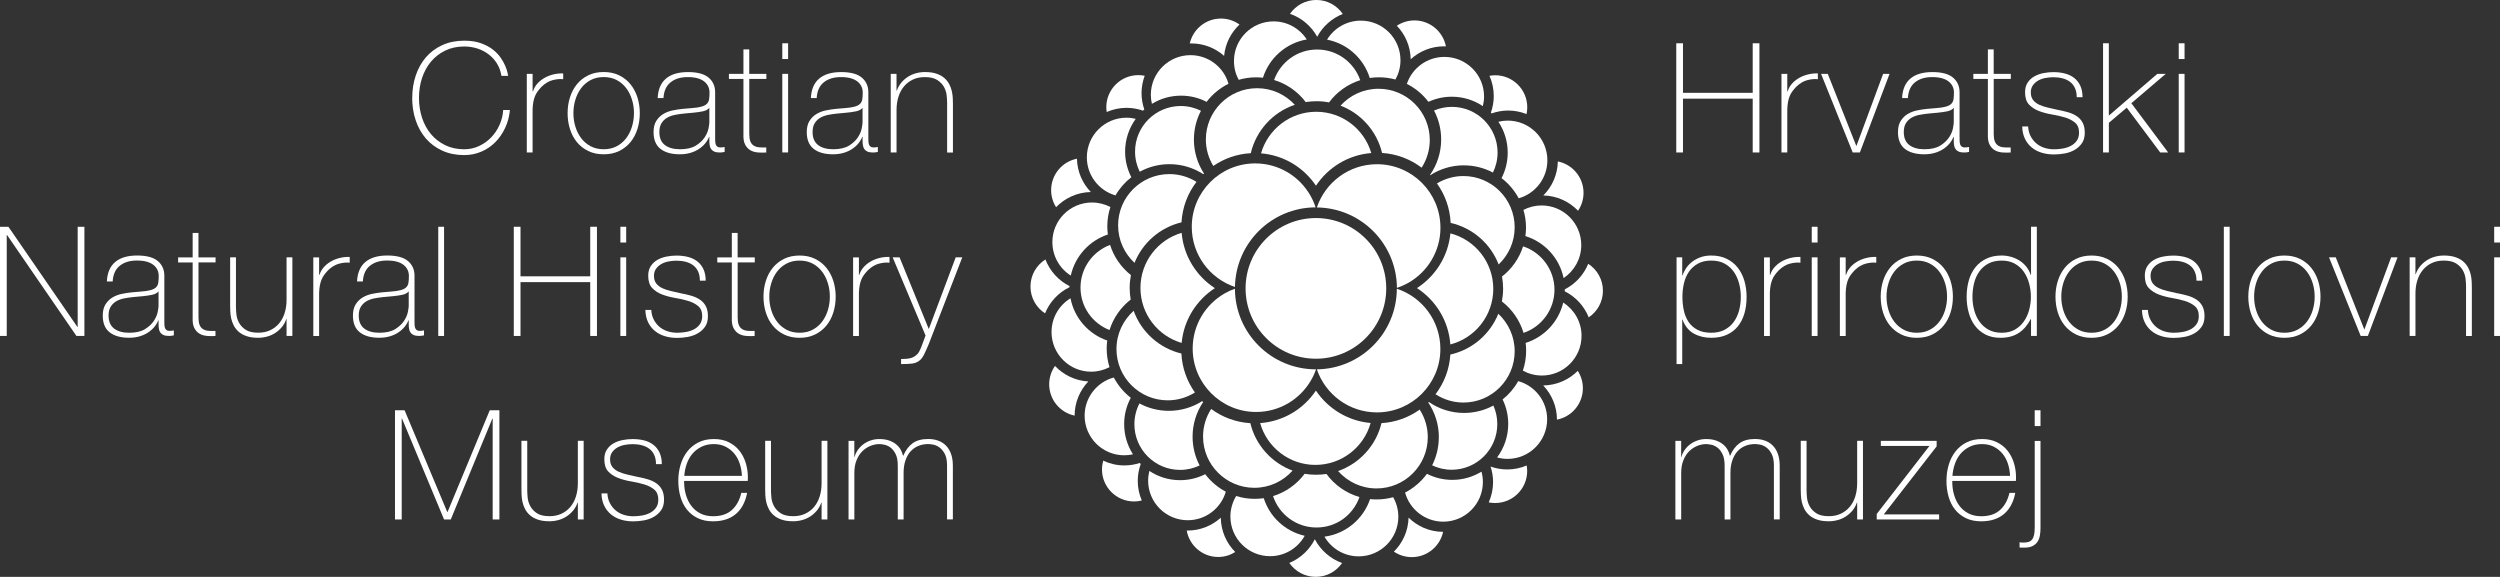 <?xml version="1.0" encoding="UTF-8"?>
<svg id="Layer_1" xmlns="http://www.w3.org/2000/svg" viewBox="0 0 990 228.43">
  <rect x="0" y="0" width="990" height="228.43" fill="#333333" stroke="none"/>
  <defs>
    <style>
      .cls-1 {
        fill: #fff;
      }
    </style>
  </defs>
  <path class="cls-1" d="M590.26,184.75c.64,1.94,1,4,1,6.17,0,2.85-.63,5.57-1.72,8.02.82.16,1.67.25,2.55.25,6.99,0,12.68-5.68,12.68-12.68,0-.75-.07-1.46-.21-2.18-2.36,1.02-4.97,1.57-7.71,1.57-2.33,0-4.54-.42-6.6-1.15"/>
  <path class="cls-1" d="M611.11,152.64c3.36,3.53,5.44,8.28,5.45,13.53,5.84-1.12,10.26-6.26,10.26-12.44,0-2.54-.75-4.88-2.02-6.87-3.53,3.53-8.35,5.71-13.7,5.78"/>
  <path class="cls-1" d="M634.76,115.14c0-4.48-2.32-8.41-5.83-10.67-1.78,4.39-5.09,7.98-9.28,10.11v.06c0,.24-.01.48-.01.72,4.3,2.15,7.69,5.81,9.49,10.31,3.39-2.27,5.63-6.14,5.63-10.53"/>
  <path class="cls-1" d="M611.15,77.4c5.41.12,10.28,2.42,13.76,6.05,1.37-2.02,2.17-4.45,2.17-7.08,0-6.15-4.38-11.28-10.17-12.44-.12,5.26-2.28,10.01-5.75,13.47"/>
  <path class="cls-1" d="M590.39,44.63c.1.09.19.19.3.28,2.05-.72,4.24-1.14,6.54-1.14,2.57,0,5.03.51,7.27,1.4.19-.87.3-1.76.3-2.67,0-7.01-5.68-12.7-12.7-12.7-.78,0-1.54.09-2.27.22,1.09,2.45,1.7,5.15,1.7,8.01,0,2.32-.42,4.53-1.15,6.59"/>
  <path class="cls-1" d="M571.85,18.34c.24,0,.49.03.73.04-1.12-5.86-6.27-10.29-12.46-10.29-2.57,0-4.97.78-6.98,2.11,3.33,3.45,5.39,8.11,5.5,13.25,3.5-3.17,8.11-5.11,13.2-5.11"/>
  <path class="cls-1" d="M521.6,14.56c2.2-4.09,5.79-7.32,10.14-9.04-2.29-3.33-6.11-5.53-10.46-5.53s-8.14,2.17-10.44,5.48c4.62,1.61,8.44,4.87,10.76,9.08"/>
  <path class="cls-1" d="M484.74,22.12c.48-4.88,2.73-9.23,6.11-12.41-2.08-1.48-4.6-2.36-7.35-2.36-6.04,0-11.08,4.23-12.35,9.87.19,0,.39-.03.58-.03,5,0,9.54,1.87,13.01,4.93"/>
  <path class="cls-1" d="M452.63,43.81c.16-.16.34-.31.52-.46-.7-2.03-1.1-4.2-1.1-6.45,0-2.43.46-4.75,1.25-6.9-.81-.16-1.66-.25-2.52-.25-7.01,0-12.68,5.69-12.68,12.68,0,.66.06,1.3.15,1.93,2.42-1.06,5.09-1.66,7.89-1.66,2.29,0,4.47.42,6.5,1.12"/>
  <path class="cls-1" d="M431.97,76.04c-3.32-3.44-5.38-8.07-5.5-13.19-5.83,1.15-10.22,6.29-10.22,12.44,0,2.49.72,4.79,1.96,6.75,3.5-3.61,8.35-5.89,13.76-6"/>
  <path class="cls-1" d="M423.52,113.73c0-.15,0-.3.01-.43-4.36-2.2-7.78-5.96-9.54-10.56-3.56,2.26-5.92,6.21-5.92,10.72s2.3,8.36,5.77,10.64c1.82-4.54,5.3-8.25,9.68-10.37"/>
  <path class="cls-1" d="M417.78,144.91c-1.45,2.06-2.3,4.57-2.3,7.27,0,6.11,4.32,11.2,10.07,12.41,0-5.26,2.08-10.01,5.42-13.53-5.2-.3-9.84-2.6-13.19-6.15"/>
  <path class="cls-1" d="M451.73,183.74c-.13-.13-.27-.27-.39-.4-1.93.63-3.97.97-6.11.97-2.99,0-5.81-.69-8.35-1.88-.31,1.11-.49,2.27-.49,3.47,0,7.01,5.69,12.68,12.68,12.68,1.06,0,2.09-.13,3.08-.39-1.03-2.39-1.6-5-1.6-7.77,0-2.35.43-4.59,1.18-6.68"/>
  <path class="cls-1" d="M470.25,210.1c-.1,0-.21-.01-.31-.01,1.05,5.95,6.23,10.47,12.47,10.47,2.48,0,4.79-.73,6.74-1.96-3.48-3.5-5.63-8.29-5.72-13.58-3.5,3.15-8.11,5.08-13.17,5.08"/>
  <path class="cls-1" d="M520.67,213.54c-2.12,4.21-5.71,7.57-10.1,9.38,2.29,3.33,6.11,5.51,10.47,5.51s8.14-2.17,10.43-5.47c-4.68-1.69-8.53-5.08-10.8-9.43"/>
  <path class="cls-1" d="M551.98,218.45c2.03,1.37,4.47,2.17,7.09,2.17,6.09,0,11.17-4.29,12.4-10.01-5.32-.01-10.14-2.15-13.67-5.62-.15,5.26-2.34,10.01-5.82,13.46"/>
  <path class="cls-1" d="M445.16,167.99c0-3.79.96-7.36,2.63-10.47-2.78-2.17-5.08-4.9-6.72-8.04-6.66,1.82-11.56,7.89-11.56,15.13,0,8.66,7.02,15.68,15.7,15.68,1.18,0,2.33-.13,3.45-.39-2.21-3.44-3.49-7.53-3.49-11.92"/>
  <path class="cls-1" d="M438.47,134.85c-7.41-2.54-13.04-8.9-14.55-16.74-4.51,2.76-7.51,7.71-7.51,13.38,0,8.66,7.02,15.7,15.68,15.7,2.63,0,5.09-.66,7.27-1.79-.72-2.32-1.11-4.78-1.11-7.33,0-1.09.07-2.15.21-3.21"/>
  <path class="cls-1" d="M438.71,92.87c-.13-1.06-.22-2.14-.22-3.24,0-2.67.43-5.23,1.22-7.65-2.18-1.14-4.66-1.79-7.29-1.79-8.66,0-15.68,7.02-15.68,15.68,0,5.59,2.91,10.49,7.29,13.26,1.69-7.66,7.33-13.83,14.68-16.27"/>
  <path class="cls-1" d="M448.01,70.18c-1.57-3.05-2.47-6.48-2.47-10.14,0-4.85,1.57-9.34,4.21-12.98-1.18-.28-2.39-.45-3.66-.45-8.66,0-15.7,7.02-15.7,15.7,0,7.15,4.79,13.19,11.35,15.07,1.6-2.79,3.73-5.23,6.26-7.2"/>
  <path class="cls-1" d="M467.7,37.88c3.64,0,7.08.88,10.11,2.45,2.3-3,5.27-5.47,8.68-7.17-1.88-6.54-7.92-11.32-15.06-11.32-8.68,0-15.7,7.02-15.7,15.7,0,1.22.15,2.43.43,3.58,3.36-2.06,7.3-3.24,11.53-3.24"/>
  <path class="cls-1" d="M497.41,30.62c.91,0,1.82.06,2.72.15,2.47-7.81,9.14-13.74,17.36-15.15-2.79-4.3-7.63-7.15-13.14-7.15-8.68,0-15.7,7.02-15.7,15.7,0,2.69.67,5.23,1.87,7.44,2.2-.64,4.51-.99,6.9-.99"/>
  <path class="cls-1" d="M542.43,30.88c1.19-.18,2.4-.27,3.64-.27,2.26,0,4.45.31,6.53.88,1.25-2.26,1.99-4.85,1.99-7.62,0-8.68-7.02-15.7-15.7-15.7-5.68,0-10.63,3.02-13.38,7.53,8.04,1.55,14.53,7.47,16.92,15.18"/>
  <path class="cls-1" d="M565.66,40.32c2.81-1.28,5.93-2.02,9.23-2.02,4.56,0,8.8,1.37,12.31,3.73.31-1.22.49-2.49.49-3.81,0-8.68-7.04-15.68-15.7-15.68-6.92,0-12.79,4.47-14.88,10.68,3.36,1.69,6.29,4.12,8.54,7.1"/>
  <path class="cls-1" d="M597.05,60.46c0,3.63-.88,7.07-2.44,10.08,2.81,2.14,5.12,4.87,6.8,7.99,6.56-1.88,11.35-7.9,11.35-15.07,0-8.66-7.03-15.7-15.7-15.7-1.28,0-2.51.16-3.7.46,2.33,3.51,3.69,7.71,3.69,12.23"/>
  <path class="cls-1" d="M604.06,93.49c7.62,2.36,13.49,8.72,15.13,16.63,4.21-2.82,6.99-7.62,6.99-13.06,0-8.66-7.02-15.7-15.7-15.7-2.6,0-5.03.64-7.2,1.76.66,2.21,1.02,4.56,1.02,6.98,0,1.15-.09,2.29-.24,3.39"/>
  <path class="cls-1" d="M604.16,135.79c.13,1.02.19,2.05.19,3.09,0,2.76-.45,5.42-1.3,7.9,2.24,1.22,4.81,1.93,7.54,1.93,8.66,0,15.7-7.04,15.7-15.7,0-5.56-2.9-10.41-7.25-13.2-1.81,7.59-7.51,13.67-14.89,15.98"/>
  <path class="cls-1" d="M595.03,158.18c1.43,2.93,2.23,6.21,2.23,9.69,0,4.97-1.64,9.57-4.42,13.28,1.33.36,2.7.57,4.15.57,8.66,0,15.68-7.04,15.68-15.7,0-7.2-4.84-13.25-11.46-15.1-1.57,2.81-3.67,5.27-6.18,7.26"/>
  <path class="cls-1" d="M575.11,190.03c-3.61,0-7.02-.87-10.04-2.4-2.26,3.09-5.23,5.65-8.66,7.42,1.84,6.65,7.9,11.53,15.13,11.53,8.66,0,15.68-7.02,15.68-15.7,0-1.42-.19-2.79-.55-4.11-3.36,2.06-7.32,3.26-11.56,3.26"/>
  <path class="cls-1" d="M500.45,197.29c-1.17.16-2.36.25-3.57.25-2.57,0-5.03-.39-7.36-1.12-1.43,2.38-2.28,5.15-2.28,8.13,0,8.68,7.04,15.7,15.71,15.7,5.9,0,11.04-3.26,13.71-8.08-7.68-1.73-13.85-7.45-16.21-14.88"/>
  <path class="cls-1" d="M542.55,197.64c-2.66,7.87-9.6,13.76-18.06,14.88,2.72,4.66,7.75,7.8,13.55,7.8,8.66,0,15.7-7.02,15.7-15.68,0-2.82-.75-5.45-2.05-7.74-2.09.57-4.27.88-6.54.88-.88,0-1.75-.04-2.6-.13"/>
  <path class="cls-1" d="M477.25,187.79c-2.99,1.51-6.36,2.36-9.93,2.36-4.5,0-8.68-1.34-12.17-3.66-.31,1.24-.49,2.51-.49,3.82,0,8.68,7.02,15.7,15.7,15.7,7.14,0,13.16-4.78,15.06-11.29-3.2-1.7-5.97-4.06-8.16-6.93"/>
  <path class="cls-1" d="M594.8,109.52c.28,1.55.43,3.15.43,4.79,0,1.73-.17,3.44-.48,5.06,4.03,3.12,7.08,7.45,8.57,12.46,7.12-2.43,12.25-9.16,12.25-17.1s-5.21-14.8-12.43-17.18c-1.52,4.79-4.48,8.95-8.35,11.96"/>
  <path class="cls-1" d="M579.68,65.48c4.17,0,8.08,1.03,11.52,2.85,1.17-2.39,1.84-5.06,1.84-7.92,0-9.98-8.1-18.09-18.1-18.09-2.51,0-4.9.52-7.06,1.45,1.79,3.42,2.82,7.3,2.82,11.44,0,5.24-1.64,10.1-4.44,14.1l.09.09c3.84-2.48,8.42-3.93,13.34-3.93"/>
  <path class="cls-1" d="M526.3,40.55c3.06-4.11,7.36-7.23,12.35-8.8-2.46-7.07-9.16-12.14-17.07-12.14s-14.55,5.05-17.04,12.07c5.05,1.52,9.41,4.63,12.52,8.74,1.39-.22,2.81-.34,4.24-.34,1.72,0,3.39.16,5,.48"/>
  <path class="cls-1" d="M472.79,55.24c0-4.11,1.02-7.98,2.79-11.38-2.42-1.19-5.12-1.88-8.01-1.88-9.99,0-18.09,8.1-18.09,18.07,0,2.85.67,5.56,1.85,7.95,3.5-1.9,7.51-2.99,11.77-2.99,4.94,0,9.54,1.46,13.4,3.96.09-.09.19-.18.28-.27-2.52-3.87-4-8.48-4-13.46"/>
  <path class="cls-1" d="M447.84,108.93c-3.84-3.03-6.75-7.18-8.25-11.95-6.83,2.57-11.71,9.16-11.71,16.89s4.77,14.19,11.49,16.83c1.51-4.84,4.48-9.02,8.38-12.07-.25-1.49-.4-3.05-.4-4.62,0-1.75.18-3.45.49-5.09"/>
  <path class="cls-1" d="M476.06,158.85c-3.81,2.42-8.34,3.84-13.19,3.84-4.21,0-8.19-1.06-11.65-2.93-1.27,2.46-2,5.26-2,8.23,0,9.99,8.1,18.09,18.09,18.09,2.78,0,5.39-.64,7.74-1.76-1.78-3.41-2.79-7.27-2.79-11.38,0-5.08,1.54-9.8,4.18-13.71-.13-.12-.25-.25-.37-.37"/>
  <path class="cls-1" d="M516.63,187.63c-3.09,4.14-7.44,7.27-12.5,8.83,2.39,7.21,9.17,12.43,17.18,12.43s14.56-5.03,17.04-12.07c-5.32-1.52-9.89-4.78-13.07-9.13-1.36.21-2.76.31-4.18.31-1.52,0-3.02-.13-4.47-.37"/>
  <path class="cls-1" d="M569.77,173.16c0,4-.96,7.77-2.64,11.11,2.33,1.11,4.94,1.75,7.71,1.75,9.99,0,18.09-8.11,18.09-18.09,0-2.61-.55-5.09-1.55-7.33-3.47,1.87-7.42,2.93-11.62,2.93-5.18,0-9.99-1.61-13.95-4.35-.07.07-.15.15-.22.22,2.64,3.93,4.2,8.66,4.2,13.76"/>
  <path class="cls-1" d="M467.83,140c-8.78-2.11-15.88-8.53-18.9-16.92-4.17,3.72-6.81,9.13-6.81,15.15,0,11.2,9.1,20.3,20.3,20.3,3.96,0,7.65-1.15,10.77-3.11-3.12-4.39-5.08-9.68-5.36-15.42"/>
  <path class="cls-1" d="M495.13,167.57c-5.78-.34-11.11-2.37-15.51-5.62-2.02,3.15-3.21,6.89-3.21,10.92,0,11.2,9.1,20.3,20.32,20.3,6.02,0,11.41-2.64,15.13-6.81-8.29-3.05-14.64-10.1-16.73-18.79"/>
  <path class="cls-1" d="M547.07,167.56c-2.14,8.86-8.68,16-17.19,18.97,3.72,4.21,9.16,6.89,15.22,6.89,11.22,0,20.3-9.1,20.3-20.3,0-4.03-1.18-7.77-3.2-10.92-4.32,3.09-9.5,5.03-15.13,5.36"/>
  <path class="cls-1" d="M574.34,140.39c-.37,5.9-2.5,11.31-5.87,15.73,3.18,2.06,6.96,3.29,11.04,3.29,11.22,0,20.3-9.1,20.3-20.33,0-5.86-2.51-11.13-6.48-14.83-3.24,8.08-10.32,14.22-18.99,16.15"/>
  <path class="cls-1" d="M574.46,88.27c8.74,1.99,15.83,8.25,19,16.46,3.9-3.7,6.35-8.92,6.35-14.71,0-11.22-9.1-20.31-20.31-20.31-3.82,0-7.41,1.09-10.46,2.93,3.18,4.45,5.15,9.81,5.42,15.64"/>
  <path class="cls-1" d="M547.29,60.57c5.87.37,11.26,2.49,15.67,5.83,2.03-3.15,3.23-6.92,3.23-10.95,0-11.22-9.1-20.3-20.3-20.3-5.97,0-11.32,2.58-15.04,6.69,8.16,3.11,14.38,10.11,16.45,18.73"/>
  <path class="cls-1" d="M495.31,60.65c2.12-8.99,8.77-16.24,17.43-19.16-3.72-4.02-9.01-6.56-14.92-6.56-11.2,0-20.3,9.08-20.3,20.3,0,3.84,1.09,7.42,2.94,10.49,4.27-2.94,9.35-4.76,14.85-5.06"/>
  <path class="cls-1" d="M467.87,88.05c.34-6,2.49-11.53,5.94-16.03-3.12-1.94-6.78-3.08-10.72-3.08-11.22,0-20.32,9.08-20.32,20.3,0,5.87,2.51,11.14,6.5,14.85,3.2-7.96,10.11-14.03,18.6-16.04"/>
  <path class="cls-1" d="M499.02,167.55c2.69,9.54,11.46,16.55,21.87,16.55s19.21-7.02,21.88-16.6c-9.04-.78-16.89-5.69-21.67-12.83-4.84,7.26-12.86,12.2-22.08,12.88"/>
  <path class="cls-1" d="M467.93,92.2c-9.43,2.76-16.31,11.47-16.31,21.81s6.89,19.03,16.31,21.79c.85-9.1,5.88-16.97,13.16-21.69-7.33-4.76-12.38-12.73-13.16-21.91"/>
  <path class="cls-1" d="M543.02,60.6c-2.76-9.44-11.47-16.34-21.81-16.34s-19.12,6.96-21.84,16.46c9.07.75,16.95,5.66,21.75,12.82,4.79-7.24,12.74-12.2,21.9-12.94"/>
  <path class="cls-1" d="M561.11,114.08c7.44,4.82,12.55,12.95,13.22,22.32,9.78-2.52,17.01-11.43,17.01-22s-7.22-19.45-16.98-21.99c-.88,9.1-5.95,16.97-13.25,21.67"/>
  <path class="cls-1" d="M489.04,114.32c-1.43.51-2.81,1.15-4.12,1.9-7.54,4.33-12.62,12.46-12.62,21.78,0,13.89,11.26,25.14,25.12,25.14,9.16,0,17.16-4.9,21.55-12.22.88-1.46,1.61-3.02,2.18-4.66h-.06c-17.66,0-32-14.28-32.06-31.94"/>
  <path class="cls-1" d="M520.98,82.13c-.52-1.63-1.21-3.2-2.05-4.66-4.32-7.62-12.49-12.76-21.87-12.76-13.88,0-25.12,11.26-25.12,25.12,0,11.07,7.17,20.46,17.1,23.81.3-17.42,14.47-31.46,31.94-31.52"/>
  <path class="cls-1" d="M570.41,90.15c0-13.88-11.25-25.12-25.12-25.12-11.07,0-20.46,7.17-23.81,17.12,17.48.19,31.59,14.37,31.7,31.86,1.51-.51,2.97-1.14,4.35-1.91,7.69-4.29,12.89-12.5,12.89-21.94"/>
  <path class="cls-1" d="M521.48,146.25c3.36,9.92,12.74,17.06,23.79,17.06,13.88,0,25.12-11.25,25.12-25.12,0-11.13-7.21-20.54-17.24-23.85-.07,17.52-14.19,31.71-31.68,31.92"/>
  <path class="cls-1" d="M548.95,114.19c0-15.39-12.47-27.84-27.84-27.84s-27.86,12.46-27.86,27.84,12.47,27.86,27.86,27.86,27.84-12.47,27.84-27.86"/>
  <g>
    <path class="cls-1" d="M663.8,17.14h2.66v19.62h27.61v-19.62h2.66v43.24h-2.66v-21.31h-27.61v21.31h-2.66V17.14Z"/>
    <path class="cls-1" d="M707.76,36.15h.18c.28-1.01.8-1.96,1.54-2.85.75-.89,1.65-1.65,2.73-2.3,1.07-.65,2.26-1.14,3.57-1.48,1.31-.34,2.67-.49,4.09-.45v2.3c-1.21-.16-2.59-.04-4.15.36-1.55.4-3.04,1.29-4.45,2.66-.57.61-1.06,1.19-1.48,1.76-.42.57-.78,1.19-1.06,1.88-.28.69-.51,1.45-.67,2.3s-.26,1.86-.3,3.03v17.02h-2.3v-31.12h2.3v6.9Z"/>
    <path class="cls-1" d="M736.52,60.37h-2.85l-12.53-31.12h2.66l11.26,28.46h.12l10.54-28.46h2.54l-11.75,31.12Z"/>
    <path class="cls-1" d="M773.7,54.2h-.12c-.36.93-.89,1.81-1.57,2.63-.69.83-1.52,1.56-2.51,2.21-.99.65-2.11,1.15-3.36,1.51-1.25.36-2.62.55-4.12.55-3.31,0-5.87-.72-7.69-2.15s-2.73-3.64-2.73-6.63c0-1.82.36-3.3,1.09-4.45.73-1.15,1.64-2.06,2.75-2.72,1.11-.67,2.34-1.14,3.69-1.42,1.35-.28,2.65-.48,3.91-.61l3.57-.3c1.65-.12,2.96-.31,3.91-.58.95-.26,1.67-.63,2.15-1.09.48-.46.79-1.06.91-1.79s.18-1.64.18-2.72c0-.85-.16-1.64-.49-2.36s-.83-1.37-1.51-1.94c-.69-.56-1.57-1.01-2.66-1.33-1.09-.32-2.42-.48-4-.48-2.79,0-5.04.69-6.75,2.06-1.72,1.37-2.66,3.45-2.82,6.24h-2.3c.16-3.43,1.26-6,3.3-7.72,2.04-1.72,4.94-2.57,8.69-2.57s6.49.74,8.2,2.21c1.72,1.47,2.57,3.4,2.57,5.78v18.11c0,.45,0,.89.03,1.33.02.44.09.85.21,1.21.12.36.32.66.61.88.28.22.69.33,1.21.33.4,0,.97-.06,1.7-.18v1.94c-.61.16-1.23.24-1.88.24-.93,0-1.67-.12-2.21-.36-.55-.24-.96-.57-1.24-.97-.28-.4-.48-.88-.57-1.42-.1-.55-.15-1.14-.15-1.79v-1.64ZM773.7,42.69c-.57.69-1.42,1.15-2.57,1.39-1.15.24-2.43.42-3.84.55l-3.88.36c-1.13.12-2.26.29-3.39.51-1.13.22-2.15.6-3.06,1.12-.91.53-1.64,1.24-2.21,2.15-.57.91-.85,2.09-.85,3.54,0,2.3.73,4.01,2.18,5.12,1.45,1.11,3.45,1.67,5.99,1.67s4.7-.47,6.24-1.42c1.53-.95,2.7-2.04,3.51-3.27.81-1.23,1.32-2.42,1.54-3.57.22-1.15.33-1.93.33-2.33v-5.81Z"/>
    <path class="cls-1" d="M796.29,31.25h-6.78v21.74c0,1.25.14,2.24.42,2.97.28.73.72,1.28,1.3,1.67.58.38,1.29.62,2.12.7.83.08,1.79.1,2.88.06v2c-1.17.08-2.31.07-3.42-.03s-2.09-.4-2.94-.91c-.85-.5-1.52-1.26-2.03-2.27-.51-1.01-.72-2.4-.64-4.18v-21.74h-5.75v-2h5.75v-9.69h2.3v9.69h6.78v2Z"/>
    <path class="cls-1" d="M803.13,50.02c.08,1.45.4,2.74.97,3.85.57,1.11,1.3,2.06,2.21,2.85.91.79,1.97,1.38,3.18,1.79,1.21.4,2.52.61,3.94.61,1.01,0,2.09-.09,3.24-.27,1.15-.18,2.22-.51,3.21-1,.99-.48,1.81-1.16,2.45-2.03.65-.87.97-1.97.97-3.3,0-1.74-.53-3.05-1.57-3.94-1.05-.89-2.37-1.57-3.97-2.06-1.6-.48-3.31-.88-5.15-1.18-1.84-.3-3.55-.76-5.15-1.36-1.6-.61-2.92-1.46-3.97-2.57-1.05-1.11-1.57-2.73-1.57-4.87,0-1.53.34-2.82,1.03-3.84.69-1.03,1.56-1.85,2.63-2.45,1.07-.61,2.27-1.04,3.6-1.3,1.33-.26,2.66-.39,4-.39,1.61,0,3.13.18,4.54.55,1.41.36,2.63.95,3.66,1.76,1.03.81,1.84,1.84,2.42,3.09.58,1.25.88,2.77.88,4.54h-2.3c0-1.41-.23-2.62-.7-3.63-.46-1.01-1.11-1.83-1.94-2.45-.83-.63-1.81-1.09-2.94-1.39-1.13-.3-2.34-.45-3.63-.45-1.05,0-2.11.1-3.18.3s-2.03.54-2.88,1.03c-.85.48-1.54,1.11-2.09,1.88-.55.77-.82,1.7-.82,2.79,0,1.25.3,2.26.91,3.03.61.77,1.4,1.38,2.39,1.85.99.46,2.1.84,3.33,1.12,1.23.28,2.47.57,3.72.85,1.53.28,2.98.62,4.33,1,1.35.38,2.52.91,3.51,1.57.99.67,1.77,1.52,2.33,2.57.56,1.05.85,2.38.85,4,0,1.7-.38,3.09-1.15,4.18-.77,1.09-1.74,1.97-2.91,2.63-1.17.67-2.47,1.13-3.91,1.39-1.43.26-2.84.39-4.21.39-1.78,0-3.42-.23-4.93-.7-1.51-.46-2.84-1.17-3.97-2.12-1.13-.95-2.02-2.11-2.66-3.48-.65-1.37-.99-2.97-1.03-4.78h2.3Z"/>
    <path class="cls-1" d="M832.8,17.14h2.3v28.64l19.2-16.53h3.33l-13.62,11.63,14.59,19.5h-3.15l-13.26-17.74-7.08,5.99v11.75h-2.3V17.14Z"/>
    <path class="cls-1" d="M862.78,23.38v-6.24h2.3v6.24h-2.3ZM862.78,60.37v-31.12h2.3v31.12h-2.3Z"/>
    <path class="cls-1" d="M666.16,109.06h.12c.24-.77.65-1.61,1.21-2.54.57-.93,1.31-1.79,2.25-2.57.93-.79,2.05-1.44,3.37-1.97,1.31-.52,2.82-.79,4.52-.79,2.39,0,4.46.44,6.22,1.33,1.76.89,3.22,2.08,4.37,3.57,1.15,1.49,2.01,3.23,2.58,5.21.57,1.98.85,4.06.85,6.24,0,2.38-.28,4.56-.85,6.54-.57,1.98-1.43,3.68-2.58,5.12-1.15,1.43-2.61,2.55-4.37,3.36-1.76.81-3.83,1.21-6.22,1.21-2.59,0-4.9-.57-6.92-1.7-2.02-1.13-3.5-2.97-4.43-5.51h-.12v17.62h-2.24v-42.27h2.24v7.15ZM677.64,131.77c2.02,0,3.77-.38,5.25-1.15,1.48-.77,2.69-1.8,3.64-3.09.95-1.29,1.66-2.79,2.13-4.51.47-1.72.7-3.54.7-5.48,0-1.78-.22-3.52-.67-5.24-.45-1.72-1.13-3.25-2.06-4.6-.93-1.35-2.13-2.44-3.61-3.27-1.48-.83-3.27-1.24-5.37-1.24s-3.83.4-5.28,1.21c-1.46.81-2.64,1.88-3.55,3.21-.91,1.33-1.57,2.86-1.97,4.57-.41,1.72-.61,3.5-.61,5.36s.18,3.64.55,5.36c.36,1.72.98,3.23,1.85,4.54.87,1.31,2.04,2.36,3.52,3.15s3.31,1.18,5.5,1.18Z"/>
    <path class="cls-1" d="M700.86,108.82h.18c.28-1.01.8-1.96,1.54-2.85.75-.89,1.65-1.66,2.73-2.3,1.07-.65,2.26-1.14,3.57-1.48,1.31-.34,2.67-.49,4.09-.45v2.3c-1.21-.16-2.59-.04-4.15.36-1.55.4-3.04,1.29-4.45,2.66-.57.61-1.06,1.19-1.48,1.76-.42.57-.78,1.19-1.06,1.88-.28.69-.51,1.45-.67,2.3s-.26,1.86-.3,3.03v17.02h-2.3v-31.13h2.3v6.9Z"/>
    <path class="cls-1" d="M717.45,96.04v-6.24h2.3v6.24h-2.3ZM717.45,133.04v-31.13h2.3v31.13h-2.3Z"/>
    <path class="cls-1" d="M730.89,108.82h.18c.28-1.01.8-1.96,1.54-2.85.75-.89,1.65-1.66,2.73-2.3,1.07-.65,2.26-1.14,3.57-1.48,1.31-.34,2.67-.49,4.09-.45v2.3c-1.21-.16-2.59-.04-4.15.36-1.55.4-3.04,1.29-4.45,2.66-.57.61-1.06,1.19-1.48,1.76-.42.57-.78,1.19-1.06,1.88-.28.69-.51,1.45-.67,2.3s-.26,1.86-.3,3.03v17.02h-2.3v-31.13h2.3v6.9Z"/>
    <path class="cls-1" d="M744.76,117.48c0-2.22.31-4.31.94-6.27.62-1.96,1.54-3.68,2.75-5.18,1.21-1.49,2.7-2.67,4.48-3.54,1.78-.87,3.81-1.3,6.12-1.3s4.34.43,6.12,1.3c1.78.87,3.27,2.05,4.48,3.54,1.21,1.49,2.13,3.22,2.76,5.18.62,1.96.94,4.05.94,6.27s-.31,4.32-.94,6.3c-.63,1.98-1.54,3.7-2.76,5.18-1.21,1.47-2.7,2.64-4.48,3.51-1.78.87-3.81,1.3-6.12,1.3s-4.34-.43-6.12-1.3c-1.78-.87-3.27-2.04-4.48-3.51-1.21-1.47-2.13-3.2-2.75-5.18-.63-1.98-.94-4.08-.94-6.3ZM747.06,117.48c0,1.86.26,3.64.79,5.36.52,1.72,1.29,3.24,2.3,4.57,1.01,1.33,2.26,2.39,3.75,3.18s3.21,1.18,5.15,1.18,3.65-.39,5.15-1.18,2.74-1.85,3.75-3.18,1.78-2.86,2.3-4.57c.52-1.72.79-3.5.79-5.36s-.26-3.64-.79-5.36c-.53-1.72-1.29-3.24-2.3-4.57-1.01-1.33-2.26-2.39-3.75-3.18s-3.21-1.18-5.15-1.18-3.65.39-5.15,1.18-2.75,1.85-3.75,3.18c-1.01,1.33-1.78,2.86-2.3,4.57-.53,1.72-.79,3.5-.79,5.36Z"/>
    <path class="cls-1" d="M804.28,126.38h-.12c-1.29,2.46-2.91,4.31-4.84,5.54s-4.3,1.85-7.08,1.85c-2.34,0-4.36-.44-6.06-1.33-1.7-.89-3.09-2.08-4.18-3.57-1.09-1.49-1.9-3.22-2.42-5.18-.53-1.96-.79-4.01-.79-6.15,0-2.3.28-4.45.85-6.45.56-2,1.42-3.72,2.57-5.18,1.15-1.45,2.59-2.6,4.33-3.45,1.73-.85,3.77-1.27,6.12-1.27,1.25,0,2.48.17,3.69.51,1.21.34,2.33.84,3.36,1.48,1.03.65,1.93,1.45,2.7,2.42.77.97,1.35,2.06,1.76,3.27h.12v-19.07h2.3v43.24h-2.3v-6.66ZM792.72,131.77c1.98,0,3.68-.4,5.12-1.21,1.43-.81,2.62-1.88,3.57-3.21.95-1.33,1.65-2.86,2.12-4.57.46-1.72.7-3.46.7-5.24s-.23-3.58-.7-5.3c-.46-1.72-1.16-3.25-2.09-4.6-.93-1.35-2.13-2.43-3.6-3.24-1.47-.81-3.2-1.21-5.18-1.21s-3.81.39-5.27,1.18-2.66,1.85-3.6,3.18c-.95,1.33-1.64,2.87-2.06,4.6-.42,1.74-.64,3.53-.64,5.39s.23,3.58.7,5.3c.46,1.72,1.17,3.24,2.12,4.57.95,1.33,2.15,2.39,3.6,3.18s3.19,1.18,5.21,1.18Z"/>
    <path class="cls-1" d="M813.97,117.48c0-2.22.31-4.31.94-6.27.62-1.96,1.54-3.68,2.75-5.18,1.21-1.49,2.7-2.67,4.48-3.54,1.78-.87,3.81-1.3,6.12-1.3s4.34.43,6.12,1.3c1.78.87,3.27,2.05,4.48,3.54,1.21,1.49,2.13,3.22,2.76,5.18.62,1.96.94,4.05.94,6.27s-.31,4.32-.94,6.3c-.63,1.98-1.54,3.7-2.76,5.18-1.21,1.47-2.7,2.64-4.48,3.51-1.78.87-3.81,1.3-6.12,1.3s-4.34-.43-6.12-1.3c-1.78-.87-3.27-2.04-4.48-3.51-1.21-1.47-2.13-3.2-2.75-5.18-.63-1.98-.94-4.08-.94-6.3ZM816.27,117.48c0,1.86.26,3.64.79,5.36.52,1.72,1.29,3.24,2.3,4.57,1.01,1.33,2.26,2.39,3.75,3.18s3.21,1.18,5.15,1.18,3.65-.39,5.15-1.18,2.74-1.85,3.75-3.18,1.78-2.86,2.3-4.57c.52-1.72.79-3.5.79-5.36s-.26-3.64-.79-5.36c-.53-1.72-1.29-3.24-2.3-4.57-1.01-1.33-2.26-2.39-3.75-3.18s-3.21-1.18-5.15-1.18-3.65.39-5.15,1.18-2.75,1.85-3.75,3.18c-1.01,1.33-1.78,2.86-2.3,4.57-.53,1.72-.79,3.5-.79,5.36Z"/>
    <path class="cls-1" d="M850.55,122.68c.08,1.45.4,2.74.97,3.84.57,1.11,1.3,2.06,2.21,2.85.91.79,1.97,1.38,3.18,1.79,1.21.4,2.52.61,3.94.61,1.01,0,2.09-.09,3.24-.27,1.15-.18,2.22-.51,3.21-1,.99-.48,1.81-1.16,2.45-2.03.65-.87.97-1.97.97-3.3,0-1.74-.53-3.05-1.57-3.94-1.05-.89-2.37-1.57-3.97-2.06-1.6-.48-3.31-.88-5.15-1.18-1.84-.3-3.55-.76-5.15-1.36-1.6-.61-2.92-1.46-3.97-2.57-1.05-1.11-1.57-2.73-1.57-4.87,0-1.53.34-2.82,1.03-3.84s1.56-1.85,2.63-2.45c1.07-.61,2.27-1.04,3.6-1.3,1.33-.26,2.66-.39,4-.39,1.61,0,3.13.18,4.54.55,1.41.36,2.63.95,3.66,1.76,1.03.81,1.84,1.84,2.42,3.09.58,1.25.88,2.77.88,4.54h-2.3c0-1.41-.23-2.62-.7-3.63-.46-1.01-1.11-1.83-1.94-2.45-.83-.63-1.81-1.09-2.94-1.39s-2.34-.45-3.63-.45c-1.05,0-2.11.1-3.18.3-1.07.2-2.03.54-2.88,1.03-.85.48-1.54,1.11-2.09,1.88-.55.77-.82,1.7-.82,2.79,0,1.25.3,2.26.91,3.03.61.77,1.4,1.38,2.39,1.85.99.46,2.1.84,3.33,1.12,1.23.28,2.47.57,3.72.85,1.53.28,2.98.62,4.33,1,1.35.38,2.52.91,3.51,1.57s1.77,1.52,2.33,2.57c.56,1.05.85,2.38.85,4,0,1.7-.38,3.09-1.15,4.18-.77,1.09-1.74,1.97-2.91,2.63-1.17.67-2.47,1.13-3.91,1.39-1.43.26-2.84.39-4.21.39-1.78,0-3.42-.23-4.93-.7-1.51-.46-2.84-1.17-3.97-2.12-1.13-.95-2.02-2.11-2.66-3.48-.65-1.37-.99-2.97-1.03-4.78h2.3Z"/>
    <path class="cls-1" d="M882.94,89.8v43.24h-2.3v-43.24h2.3Z"/>
    <path class="cls-1" d="M890.33,117.48c0-2.22.31-4.31.94-6.27.62-1.96,1.54-3.68,2.75-5.18,1.21-1.49,2.7-2.67,4.48-3.54,1.78-.87,3.81-1.3,6.12-1.3s4.34.43,6.12,1.3c1.78.87,3.27,2.05,4.48,3.54,1.21,1.49,2.13,3.22,2.76,5.18.62,1.96.94,4.05.94,6.27s-.31,4.32-.94,6.3c-.63,1.98-1.54,3.7-2.76,5.18-1.21,1.47-2.7,2.64-4.48,3.51-1.78.87-3.81,1.3-6.12,1.3s-4.34-.43-6.12-1.3c-1.78-.87-3.27-2.04-4.48-3.51-1.21-1.47-2.13-3.2-2.75-5.18-.63-1.98-.94-4.08-.94-6.3ZM892.63,117.48c0,1.86.26,3.64.79,5.36.52,1.72,1.29,3.24,2.3,4.57,1.01,1.33,2.26,2.39,3.75,3.18s3.21,1.18,5.15,1.18,3.65-.39,5.15-1.18,2.74-1.85,3.75-3.18,1.78-2.86,2.3-4.57c.52-1.72.79-3.5.79-5.36s-.26-3.64-.79-5.36c-.53-1.72-1.29-3.24-2.3-4.57-1.01-1.33-2.26-2.39-3.75-3.18s-3.21-1.18-5.15-1.18-3.65.39-5.15,1.18-2.75,1.85-3.75,3.18c-1.01,1.33-1.78,2.86-2.3,4.57-.53,1.72-.79,3.5-.79,5.36Z"/>
    <path class="cls-1" d="M937.68,133.04h-2.85l-12.53-31.13h2.66l11.26,28.46h.12l10.54-28.46h2.54l-11.75,31.13Z"/>
    <path class="cls-1" d="M954.21,101.91h2.3v6.66h.12c.4-1.17.98-2.21,1.73-3.12s1.61-1.68,2.6-2.33c.99-.65,2.07-1.13,3.24-1.45,1.17-.32,2.36-.48,3.57-.48,1.82,0,3.36.22,4.63.67,1.27.44,2.31,1.03,3.12,1.76.81.73,1.44,1.54,1.91,2.45.46.91.8,1.83,1,2.76.2.93.32,1.83.36,2.69.04.87.06,1.63.06,2.27v19.26h-2.3v-19.68c0-.77-.06-1.74-.18-2.91-.12-1.17-.48-2.29-1.06-3.36-.59-1.07-1.47-1.99-2.66-2.76-1.19-.77-2.84-1.15-4.93-1.15-1.78,0-3.35.32-4.72.97-1.37.65-2.54,1.54-3.51,2.69-.97,1.15-1.71,2.52-2.21,4.12-.51,1.6-.76,3.34-.76,5.24v16.83h-2.3v-31.13Z"/>
    <path class="cls-1" d="M987.7,96.04v-6.24h2.3v6.24h-2.3ZM987.7,133.04v-31.13h2.3v31.13h-2.3Z"/>
    <path class="cls-1" d="M663.44,174.58h2.3v6.36h.12c.24-.97.67-1.89,1.27-2.76.61-.87,1.34-1.62,2.21-2.27.87-.65,1.84-1.15,2.91-1.51,1.07-.36,2.19-.54,3.36-.54,1.49,0,2.78.19,3.88.57,1.09.38,2.02.89,2.79,1.51.77.63,1.37,1.33,1.82,2.12.44.79.75,1.59.91,2.39h.12c.93-2.18,2.17-3.82,3.72-4.94,1.55-1.11,3.6-1.67,6.15-1.67,1.41,0,2.71.21,3.91.64,1.19.42,2.22,1.07,3.09,1.94.87.87,1.54,1.97,2.03,3.3.48,1.33.73,2.91.73,4.72v21.25h-2.3v-21.31c0-1.98-.3-3.53-.91-4.66-.61-1.13-1.32-1.99-2.15-2.57-.83-.58-1.66-.95-2.48-1.09-.83-.14-1.46-.21-1.91-.21-1.41,0-2.72.24-3.91.73-1.19.49-2.22,1.21-3.09,2.18-.87.97-1.54,2.17-2.03,3.6-.49,1.43-.73,3.08-.73,4.93v18.41h-2.3v-21.31c0-1.94-.29-3.48-.88-4.63-.59-1.15-1.27-2.01-2.06-2.57-.79-.57-1.6-.93-2.42-1.09-.83-.16-1.48-.24-1.97-.24-1.09,0-2.22.22-3.39.67-1.17.45-2.24,1.13-3.21,2.06-.97.93-1.76,2.12-2.36,3.57-.61,1.45-.91,3.17-.91,5.15v18.41h-2.3v-31.13Z"/>
    <path class="cls-1" d="M737.74,205.7h-2.3v-6.66h-.12c-.4,1.17-.98,2.21-1.73,3.12-.75.91-1.62,1.69-2.6,2.33-.99.65-2.07,1.13-3.24,1.45-1.17.32-2.36.48-3.57.48-1.82,0-3.36-.22-4.63-.67-1.27-.44-2.31-1.03-3.12-1.76-.81-.73-1.44-1.54-1.91-2.45-.46-.91-.8-1.83-1-2.76-.2-.93-.32-1.83-.36-2.7-.04-.87-.06-1.62-.06-2.27v-19.26h2.3v19.68c0,.81.06,1.79.18,2.94s.47,2.26,1.06,3.33c.58,1.07,1.46,1.99,2.63,2.76,1.17.77,2.83,1.15,4.97,1.15,1.74,0,3.3-.32,4.69-.97,1.39-.65,2.57-1.54,3.54-2.7.97-1.15,1.71-2.52,2.21-4.12.5-1.59.76-3.34.76-5.24v-16.83h2.3v31.13Z"/>
    <path class="cls-1" d="M767.89,203.71v2h-24.71v-2.18l20.89-26.95h-19.26v-2h22.1v2.18l-20.95,26.95h21.92Z"/>
    <path class="cls-1" d="M773.1,190.44v.36c0,1.82.24,3.55.73,5.21.49,1.66,1.2,3.11,2.16,4.36.95,1.25,2.14,2.24,3.58,2.97,1.44.73,3.11,1.09,5.01,1.09,3.12,0,5.59-.82,7.41-2.45,1.82-1.64,3.08-3.91,3.76-6.81h2.3c-.69,3.63-2.17,6.42-4.45,8.36-2.28,1.94-5.3,2.91-9.05,2.91-2.3,0-4.31-.41-6.03-1.24-1.72-.83-3.15-1.96-4.3-3.39s-2.01-3.13-2.57-5.09c-.57-1.96-.85-4.07-.85-6.33s.29-4.27.88-6.27c.58-2,1.46-3.75,2.63-5.27,1.17-1.51,2.63-2.73,4.39-3.63,1.76-.91,3.82-1.36,6.21-1.36,2.18,0,4.11.4,5.78,1.21s3.08,1.91,4.21,3.3c1.13,1.39,1.99,3.01,2.57,4.84.58,1.84.88,3.81.88,5.9,0,.2-.01.43-.03.7-.02.26-.03.48-.03.64h-25.19ZM795.99,188.45c-.08-1.7-.36-3.3-.85-4.81-.49-1.51-1.2-2.85-2.16-4-.95-1.15-2.11-2.07-3.46-2.75-1.36-.69-2.9-1.03-4.64-1.03-1.86,0-3.5.35-4.92,1.06-1.42.71-2.61,1.64-3.58,2.78-.97,1.15-1.72,2.49-2.25,4.03-.53,1.54-.85,3.11-.97,4.72h22.83Z"/>
    <path class="cls-1" d="M808.04,174.58v34.46c0,1.05-.08,2.05-.24,3-.16.95-.47,1.78-.94,2.48-.46.71-1.11,1.27-1.94,1.7-.83.42-1.91.64-3.24.64h-1.45c-.16,0-.32-.02-.48-.06v-2.06c.2.04.42.07.67.09s.53.03.85.03c.81,0,1.49-.09,2.06-.27.57-.18,1.03-.5,1.39-.97.36-.46.62-1.09.79-1.87.16-.79.24-1.76.24-2.93v-34.22h2.3ZM805.74,168.71v-6.24h2.3v6.24h-2.3Z"/>
  </g>
  <g>
    <path class="cls-1" d="M163.25,38.76c0-3.15.46-6.11,1.39-8.87.93-2.76,2.27-5.17,4.03-7.21,1.76-2.04,3.92-3.64,6.48-4.81,2.56-1.17,5.46-1.76,8.69-1.76,2.54,0,4.74.33,6.6,1,1.86.67,3.42,1.49,4.69,2.48,1.27.99,2.31,2.07,3.12,3.24.81,1.17,1.42,2.27,1.85,3.3s.72,1.92.88,2.66c.16.75.24,1.16.24,1.24h-2.66c-.28-1.82-.87-3.44-1.76-4.87-.89-1.43-2-2.65-3.33-3.66-1.33-1.01-2.82-1.78-4.45-2.3-1.64-.52-3.36-.79-5.18-.79-2.83,0-5.35.55-7.57,1.64-2.22,1.09-4.1,2.55-5.63,4.39-1.53,1.84-2.7,3.99-3.51,6.45-.81,2.46-1.21,5.09-1.21,7.87s.4,5.41,1.21,7.87c.81,2.46,1.98,4.61,3.51,6.45,1.53,1.84,3.41,3.3,5.63,4.39,2.22,1.09,4.74,1.64,7.57,1.64,2.1,0,4.07-.43,5.9-1.3,1.84-.87,3.44-2.02,4.81-3.45,1.37-1.43,2.47-3.09,3.3-4.97.83-1.88,1.3-3.82,1.42-5.84h2.66c-.24,2.58-.88,4.97-1.91,7.15-1.03,2.18-2.34,4.07-3.94,5.66-1.6,1.6-3.44,2.84-5.54,3.72-2.1.89-4.34,1.33-6.72,1.33-3.23,0-6.13-.59-8.69-1.76-2.56-1.17-4.72-2.78-6.48-4.81-1.76-2.04-3.1-4.44-4.03-7.21-.93-2.76-1.39-5.72-1.39-8.87Z"/>
    <path class="cls-1" d="M210.91,36.15h.18c.28-1.01.8-1.96,1.54-2.85.75-.89,1.65-1.65,2.73-2.3,1.07-.65,2.26-1.14,3.57-1.48,1.31-.34,2.67-.49,4.09-.45v2.3c-1.21-.16-2.59-.04-4.15.36-1.55.4-3.04,1.29-4.45,2.66-.57.61-1.06,1.19-1.48,1.76-.42.57-.78,1.19-1.06,1.88-.28.69-.51,1.45-.67,2.3s-.26,1.86-.3,3.03v17.02h-2.3v-31.12h2.3v6.9Z"/>
    <path class="cls-1" d="M224.77,44.81c0-2.22.31-4.31.94-6.27.62-1.96,1.54-3.68,2.75-5.18,1.21-1.49,2.7-2.67,4.48-3.54,1.78-.87,3.81-1.3,6.12-1.3s4.34.43,6.12,1.3c1.78.87,3.27,2.05,4.48,3.54,1.21,1.49,2.13,3.22,2.76,5.18.62,1.96.94,4.05.94,6.27s-.31,4.32-.94,6.3c-.63,1.98-1.54,3.7-2.76,5.18-1.21,1.47-2.7,2.64-4.48,3.51-1.78.87-3.81,1.3-6.12,1.3s-4.34-.43-6.12-1.3c-1.78-.87-3.27-2.04-4.48-3.51-1.21-1.47-2.13-3.2-2.75-5.18-.63-1.98-.94-4.08-.94-6.3ZM227.07,44.81c0,1.86.26,3.64.79,5.36.52,1.72,1.29,3.24,2.3,4.57,1.01,1.33,2.26,2.39,3.75,3.18s3.21,1.18,5.15,1.18,3.65-.39,5.15-1.18,2.74-1.85,3.75-3.18c1.01-1.33,1.78-2.86,2.3-4.57.52-1.72.79-3.5.79-5.36s-.26-3.64-.79-5.36c-.53-1.72-1.29-3.24-2.3-4.57s-2.26-2.39-3.75-3.18c-1.49-.79-3.21-1.18-5.15-1.18s-3.65.39-5.15,1.18c-1.49.79-2.75,1.85-3.75,3.18-1.01,1.33-1.78,2.86-2.3,4.57-.53,1.72-.79,3.5-.79,5.36Z"/>
    <path class="cls-1" d="M280.91,54.2h-.12c-.36.93-.89,1.81-1.57,2.63-.69.83-1.52,1.56-2.51,2.21-.99.65-2.11,1.15-3.36,1.51-1.25.36-2.62.55-4.12.55-3.31,0-5.87-.72-7.69-2.15s-2.73-3.64-2.73-6.63c0-1.82.36-3.3,1.09-4.45.73-1.15,1.64-2.06,2.75-2.72,1.11-.67,2.34-1.14,3.69-1.42,1.35-.28,2.65-.48,3.91-.61l3.57-.3c1.65-.12,2.96-.31,3.91-.58.95-.26,1.67-.63,2.15-1.09.48-.46.79-1.06.91-1.79s.18-1.64.18-2.72c0-.85-.16-1.64-.49-2.36s-.83-1.37-1.51-1.94c-.69-.56-1.57-1.01-2.66-1.33-1.09-.32-2.42-.48-4-.48-2.79,0-5.04.69-6.75,2.06-1.72,1.37-2.66,3.45-2.82,6.24h-2.3c.16-3.43,1.26-6,3.3-7.72,2.04-1.72,4.94-2.57,8.69-2.57s6.49.74,8.2,2.21c1.72,1.47,2.57,3.4,2.57,5.78v18.11c0,.45,0,.89.03,1.33.02.44.09.85.21,1.21.12.36.32.66.61.88.28.22.69.33,1.21.33.4,0,.97-.06,1.7-.18v1.94c-.61.16-1.23.24-1.88.24-.93,0-1.67-.12-2.21-.36-.55-.24-.96-.57-1.24-.97-.28-.4-.48-.88-.57-1.42-.1-.55-.15-1.14-.15-1.79v-1.64ZM280.91,42.69c-.57.69-1.42,1.15-2.57,1.39-1.15.24-2.43.42-3.84.55l-3.88.36c-1.13.12-2.26.29-3.39.51-1.13.22-2.15.6-3.06,1.12-.91.53-1.64,1.24-2.21,2.15-.57.91-.85,2.09-.85,3.54,0,2.3.73,4.01,2.18,5.12,1.45,1.11,3.45,1.67,5.99,1.67s4.7-.47,6.24-1.42c1.53-.95,2.7-2.04,3.51-3.27.81-1.23,1.32-2.42,1.54-3.57.22-1.15.33-1.93.33-2.33v-5.81Z"/>
    <path class="cls-1" d="M303.49,31.25h-6.78v21.74c0,1.25.14,2.24.42,2.97.28.73.72,1.28,1.3,1.67.58.38,1.29.62,2.12.7.83.08,1.79.1,2.88.06v2c-1.17.08-2.31.07-3.42-.03s-2.09-.4-2.94-.91c-.85-.5-1.52-1.26-2.03-2.27-.51-1.01-.72-2.4-.64-4.18v-21.74h-5.75v-2h5.75v-9.69h2.3v9.69h6.78v2Z"/>
    <path class="cls-1" d="M309.79,23.38v-6.24h2.3v6.24h-2.3ZM309.79,60.37v-31.12h2.3v31.12h-2.3Z"/>
    <path class="cls-1" d="M341.58,54.2h-.12c-.36.93-.89,1.81-1.57,2.63-.69.83-1.52,1.56-2.51,2.21-.99.65-2.11,1.15-3.36,1.51-1.25.36-2.62.55-4.12.55-3.31,0-5.87-.72-7.69-2.15s-2.73-3.64-2.73-6.63c0-1.82.36-3.3,1.09-4.45.73-1.15,1.64-2.06,2.75-2.72,1.11-.67,2.34-1.14,3.69-1.42,1.35-.28,2.65-.48,3.91-.61l3.57-.3c1.65-.12,2.96-.31,3.91-.58.95-.26,1.67-.63,2.15-1.09.48-.46.79-1.06.91-1.79s.18-1.64.18-2.72c0-.85-.16-1.64-.49-2.36s-.83-1.37-1.51-1.94c-.69-.56-1.57-1.01-2.66-1.33-1.09-.32-2.42-.48-4-.48-2.79,0-5.04.69-6.75,2.06-1.72,1.37-2.66,3.45-2.82,6.24h-2.3c.16-3.43,1.26-6,3.3-7.72,2.04-1.72,4.94-2.57,8.69-2.57s6.49.74,8.2,2.21c1.72,1.47,2.57,3.4,2.57,5.78v18.11c0,.45,0,.89.03,1.33.02.44.09.85.21,1.21.12.36.32.66.61.88.28.22.69.33,1.21.33.4,0,.97-.06,1.7-.18v1.94c-.61.16-1.23.24-1.88.24-.93,0-1.67-.12-2.21-.36-.55-.24-.96-.57-1.24-.97-.28-.4-.48-.88-.57-1.42-.1-.55-.15-1.14-.15-1.79v-1.64ZM341.58,42.69c-.57.69-1.42,1.15-2.57,1.39-1.15.24-2.43.42-3.84.55l-3.88.36c-1.13.12-2.26.29-3.39.51-1.13.22-2.15.6-3.06,1.12-.91.53-1.64,1.24-2.21,2.15-.57.91-.85,2.09-.85,3.54,0,2.3.73,4.01,2.18,5.12,1.45,1.11,3.45,1.67,5.99,1.67s4.7-.47,6.24-1.42c1.53-.95,2.7-2.04,3.51-3.27.81-1.23,1.32-2.42,1.54-3.57.22-1.15.33-1.93.33-2.33v-5.81Z"/>
    <path class="cls-1" d="M352.72,29.25h2.3v6.66h.12c.4-1.17.98-2.21,1.73-3.12s1.61-1.69,2.6-2.33c.99-.65,2.07-1.13,3.24-1.45,1.17-.32,2.36-.48,3.57-.48,1.82,0,3.36.22,4.63.67,1.27.44,2.31,1.03,3.12,1.76.81.73,1.44,1.54,1.91,2.45.46.91.8,1.83,1,2.76.2.93.32,1.83.36,2.69.04.87.06,1.63.06,2.27v19.26h-2.3v-19.68c0-.77-.06-1.74-.18-2.91-.12-1.17-.48-2.29-1.06-3.36-.59-1.07-1.47-1.99-2.66-2.76-1.19-.77-2.84-1.15-4.93-1.15-1.78,0-3.35.32-4.72.97-1.37.65-2.54,1.54-3.51,2.69-.97,1.15-1.71,2.52-2.21,4.12-.51,1.6-.76,3.34-.76,5.24v16.83h-2.3v-31.12Z"/>
    <path class="cls-1" d="M0,89.8h3.33l27.31,39.66h.12v-39.66h2.66v43.24h-3.15L2.79,93.07h-.12v39.97H0v-43.24Z"/>
    <path class="cls-1" d="M62.79,126.86h-.12c-.36.93-.89,1.81-1.57,2.63-.69.83-1.52,1.56-2.51,2.21-.99.65-2.11,1.15-3.36,1.51-1.25.36-2.62.54-4.12.54-3.31,0-5.87-.72-7.69-2.15s-2.73-3.64-2.73-6.63c0-1.82.36-3.3,1.09-4.45.73-1.15,1.64-2.06,2.75-2.72,1.11-.67,2.34-1.14,3.69-1.42,1.35-.28,2.65-.48,3.91-.61l3.57-.3c1.65-.12,2.96-.31,3.91-.58.95-.26,1.67-.63,2.15-1.09.48-.46.79-1.06.91-1.79.12-.73.18-1.64.18-2.73,0-.85-.16-1.63-.49-2.36s-.83-1.37-1.51-1.94c-.69-.57-1.57-1.01-2.66-1.33-1.09-.32-2.42-.48-4-.48-2.79,0-5.04.69-6.75,2.06-1.72,1.37-2.66,3.45-2.82,6.24h-2.3c.16-3.43,1.26-6,3.3-7.72,2.04-1.72,4.94-2.57,8.69-2.57s6.49.74,8.2,2.21c1.72,1.47,2.57,3.4,2.57,5.78v18.11c0,.44,0,.89.03,1.33.02.45.09.85.21,1.21s.32.66.61.88c.28.22.69.33,1.21.33.4,0,.97-.06,1.7-.18v1.94c-.61.16-1.23.24-1.88.24-.93,0-1.67-.12-2.21-.36-.55-.24-.96-.56-1.24-.97-.28-.4-.48-.88-.57-1.42-.1-.54-.15-1.14-.15-1.79v-1.64ZM62.79,115.36c-.57.69-1.42,1.15-2.57,1.39-1.15.24-2.43.42-3.84.55l-3.88.36c-1.13.12-2.26.29-3.39.51-1.13.22-2.15.6-3.06,1.12-.91.53-1.64,1.24-2.21,2.15-.57.91-.85,2.09-.85,3.54,0,2.3.73,4.01,2.18,5.12,1.45,1.11,3.45,1.67,5.99,1.67s4.7-.47,6.24-1.42c1.53-.95,2.7-2.04,3.51-3.27.81-1.23,1.32-2.42,1.54-3.57.22-1.15.33-1.93.33-2.33v-5.81Z"/>
    <path class="cls-1" d="M85.38,103.91h-6.78v21.74c0,1.25.14,2.24.42,2.97.28.73.72,1.28,1.3,1.67.58.38,1.29.62,2.12.7.83.08,1.79.1,2.88.06v2c-1.17.08-2.31.07-3.42-.03-1.11-.1-2.09-.4-2.94-.91-.85-.5-1.52-1.26-2.03-2.27-.51-1.01-.72-2.4-.64-4.18v-21.74h-5.75v-2h5.75v-9.69h2.3v9.69h6.78v2Z"/>
    <path class="cls-1" d="M115.78,133.04h-2.3v-6.66h-.12c-.4,1.17-.98,2.21-1.73,3.12-.75.91-1.62,1.69-2.6,2.33-.99.65-2.07,1.13-3.24,1.45-1.17.32-2.36.48-3.57.48-1.82,0-3.36-.22-4.63-.67-1.27-.44-2.31-1.03-3.12-1.76-.81-.73-1.44-1.54-1.91-2.45-.46-.91-.8-1.83-1-2.76-.2-.93-.32-1.83-.36-2.7-.04-.87-.06-1.62-.06-2.27v-19.26h2.3v19.68c0,.81.06,1.79.18,2.94.12,1.15.47,2.26,1.06,3.33.58,1.07,1.46,1.99,2.63,2.76,1.17.77,2.83,1.15,4.97,1.15,1.74,0,3.3-.32,4.69-.97,1.39-.65,2.57-1.54,3.54-2.69.97-1.15,1.71-2.52,2.21-4.12.5-1.59.76-3.34.76-5.24v-16.83h2.3v31.13Z"/>
    <path class="cls-1" d="M126.37,108.82h.18c.28-1.01.8-1.96,1.54-2.85.75-.89,1.65-1.66,2.73-2.3,1.07-.65,2.26-1.14,3.57-1.48,1.31-.34,2.67-.49,4.09-.45v2.3c-1.21-.16-2.59-.04-4.15.36-1.55.4-3.04,1.29-4.45,2.66-.57.61-1.06,1.19-1.48,1.76-.42.57-.78,1.19-1.06,1.88-.28.69-.51,1.45-.67,2.3s-.26,1.86-.3,3.03v17.02h-2.3v-31.13h2.3v6.9Z"/>
    <path class="cls-1" d="M161.86,126.86h-.12c-.36.93-.89,1.81-1.57,2.63-.69.83-1.52,1.56-2.51,2.21-.99.65-2.11,1.15-3.36,1.51-1.25.36-2.62.54-4.12.54-3.31,0-5.87-.72-7.69-2.15s-2.73-3.64-2.73-6.63c0-1.82.36-3.3,1.09-4.45.73-1.15,1.64-2.06,2.75-2.72,1.11-.67,2.34-1.14,3.69-1.42,1.35-.28,2.65-.48,3.91-.61l3.57-.3c1.65-.12,2.96-.31,3.91-.58.95-.26,1.67-.63,2.15-1.09.48-.46.79-1.06.91-1.79.12-.73.18-1.64.18-2.73,0-.85-.16-1.63-.49-2.36s-.83-1.37-1.51-1.94c-.69-.57-1.57-1.01-2.66-1.33-1.09-.32-2.42-.48-4-.48-2.79,0-5.04.69-6.75,2.06-1.72,1.37-2.66,3.45-2.82,6.24h-2.3c.16-3.43,1.26-6,3.3-7.72,2.04-1.72,4.94-2.57,8.69-2.57s6.49.74,8.2,2.21c1.72,1.47,2.57,3.4,2.57,5.78v18.11c0,.44,0,.89.03,1.33.02.45.09.85.21,1.21s.32.66.61.88c.28.22.69.33,1.21.33.4,0,.97-.06,1.7-.18v1.94c-.61.16-1.23.24-1.88.24-.93,0-1.67-.12-2.21-.36-.55-.24-.96-.56-1.24-.97-.28-.4-.48-.88-.57-1.42-.1-.54-.15-1.14-.15-1.79v-1.64ZM161.86,115.36c-.57.69-1.42,1.15-2.57,1.39-1.15.24-2.43.42-3.84.55l-3.88.36c-1.13.12-2.26.29-3.39.51-1.13.22-2.15.6-3.06,1.12-.91.53-1.64,1.24-2.21,2.15-.57.91-.85,2.09-.85,3.54,0,2.3.73,4.01,2.18,5.12,1.45,1.11,3.45,1.67,5.99,1.67s4.7-.47,6.24-1.42c1.53-.95,2.7-2.04,3.51-3.27.81-1.23,1.32-2.42,1.54-3.57.22-1.15.33-1.93.33-2.33v-5.81Z"/>
    <path class="cls-1" d="M175.85,89.8v43.24h-2.3v-43.24h2.3Z"/>
    <path class="cls-1" d="M203.46,89.8h2.66v19.62h27.61v-19.62h2.66v43.24h-2.66v-21.32h-27.61v21.32h-2.66v-43.24Z"/>
    <path class="cls-1" d="M245.67,96.04v-6.24h2.3v6.24h-2.3ZM245.67,133.04v-31.13h2.3v31.13h-2.3Z"/>
    <path class="cls-1" d="M257.9,122.68c.08,1.45.4,2.74.97,3.84.57,1.11,1.3,2.06,2.21,2.85.91.79,1.97,1.38,3.18,1.79,1.21.4,2.52.61,3.94.61,1.01,0,2.09-.09,3.24-.27,1.15-.18,2.22-.51,3.21-1,.99-.48,1.81-1.16,2.45-2.03.65-.87.97-1.97.97-3.3,0-1.74-.53-3.05-1.57-3.94-1.05-.89-2.37-1.57-3.97-2.06-1.6-.48-3.31-.88-5.15-1.18-1.84-.3-3.55-.76-5.15-1.36-1.6-.61-2.92-1.46-3.97-2.57-1.05-1.11-1.57-2.73-1.57-4.87,0-1.53.34-2.82,1.03-3.84s1.56-1.85,2.63-2.45c1.07-.61,2.27-1.04,3.6-1.3,1.33-.26,2.66-.39,4-.39,1.61,0,3.13.18,4.54.55,1.41.36,2.63.95,3.66,1.76,1.03.81,1.84,1.84,2.42,3.09.58,1.25.88,2.77.88,4.54h-2.3c0-1.41-.23-2.62-.7-3.63-.46-1.01-1.11-1.83-1.94-2.45-.83-.63-1.81-1.09-2.94-1.39s-2.34-.45-3.63-.45c-1.05,0-2.11.1-3.18.3-1.07.2-2.03.54-2.88,1.03-.85.48-1.54,1.11-2.09,1.88-.55.77-.82,1.7-.82,2.79,0,1.25.3,2.26.91,3.03.61.77,1.4,1.38,2.39,1.85.99.46,2.1.84,3.33,1.12,1.23.28,2.47.57,3.72.85,1.53.28,2.98.62,4.33,1,1.35.38,2.52.91,3.51,1.57s1.77,1.52,2.33,2.57c.56,1.05.85,2.38.85,4,0,1.7-.38,3.09-1.15,4.18-.77,1.09-1.74,1.97-2.91,2.63-1.17.67-2.47,1.13-3.91,1.39-1.43.26-2.84.39-4.21.39-1.78,0-3.42-.23-4.93-.7-1.51-.46-2.84-1.17-3.97-2.12-1.13-.95-2.02-2.11-2.66-3.48-.65-1.37-.99-2.97-1.03-4.78h2.3Z"/>
    <path class="cls-1" d="M298.89,103.91h-6.78v21.74c0,1.25.14,2.24.42,2.97.28.73.72,1.28,1.3,1.67.58.38,1.29.62,2.12.7.83.08,1.79.1,2.88.06v2c-1.17.08-2.31.07-3.42-.03-1.11-.1-2.09-.4-2.94-.91-.85-.5-1.52-1.26-2.03-2.27-.51-1.01-.72-2.4-.64-4.18v-21.74h-5.75v-2h5.75v-9.69h2.3v9.69h6.78v2Z"/>
    <path class="cls-1" d="M302.34,117.48c0-2.22.31-4.31.94-6.27.62-1.96,1.54-3.68,2.75-5.18,1.21-1.49,2.7-2.67,4.48-3.54,1.78-.87,3.81-1.3,6.12-1.3s4.34.43,6.12,1.3c1.78.87,3.27,2.05,4.48,3.54,1.21,1.49,2.13,3.22,2.76,5.18.62,1.96.94,4.05.94,6.27s-.31,4.32-.94,6.3c-.63,1.98-1.54,3.7-2.76,5.18-1.21,1.47-2.7,2.64-4.48,3.51-1.78.87-3.81,1.3-6.12,1.3s-4.34-.43-6.12-1.3c-1.78-.87-3.27-2.04-4.48-3.51-1.21-1.47-2.13-3.2-2.75-5.18-.63-1.98-.94-4.08-.94-6.3ZM304.64,117.48c0,1.86.26,3.64.79,5.36.52,1.72,1.29,3.24,2.3,4.57,1.01,1.33,2.26,2.39,3.75,3.18s3.21,1.18,5.15,1.18,3.65-.39,5.15-1.18,2.74-1.85,3.75-3.18,1.78-2.86,2.3-4.57c.52-1.72.79-3.5.79-5.36s-.26-3.64-.79-5.36c-.53-1.72-1.29-3.24-2.3-4.57-1.01-1.33-2.26-2.39-3.75-3.18s-3.21-1.18-5.15-1.18-3.65.39-5.15,1.18-2.75,1.85-3.75,3.18c-1.01,1.33-1.78,2.86-2.3,4.57-.53,1.72-.79,3.5-.79,5.36Z"/>
    <path class="cls-1" d="M340.13,108.82h.18c.28-1.01.8-1.96,1.54-2.85.75-.89,1.65-1.66,2.73-2.3,1.07-.65,2.26-1.14,3.57-1.48,1.31-.34,2.67-.49,4.09-.45v2.3c-1.21-.16-2.59-.04-4.15.36-1.55.4-3.04,1.29-4.45,2.66-.57.61-1.06,1.19-1.48,1.76-.42.57-.78,1.19-1.06,1.88-.28.69-.51,1.45-.67,2.3s-.26,1.86-.3,3.03v17.02h-2.3v-31.13h2.3v6.9Z"/>
    <path class="cls-1" d="M353.51,101.91h2.72l11.57,28.4,10.66-28.4h2.6l-13.32,34.46c-.65,1.53-1.24,2.86-1.79,3.97-.54,1.11-1.16,1.93-1.85,2.45-.81.65-1.77,1.04-2.88,1.18-1.11.14-2.57.21-4.39.21v-2c1.65,0,2.95-.13,3.88-.39.93-.26,1.8-.8,2.6-1.6.44-.45.91-1.26,1.39-2.45.48-1.19,1.09-2.82,1.82-4.87l-13.02-30.94Z"/>
    <path class="cls-1" d="M156.41,162.47h3.81l16.89,40.27h.12l16.71-40.27h3.82v43.24h-2.66v-39.97h-.12l-16.47,39.97h-2.66l-16.65-39.97h-.12v39.97h-2.66v-43.24Z"/>
    <path class="cls-1" d="M231.13,205.7h-2.3v-6.66h-.12c-.4,1.17-.98,2.21-1.73,3.12-.75.91-1.62,1.69-2.6,2.33-.99.65-2.07,1.13-3.24,1.45-1.17.32-2.36.48-3.57.48-1.82,0-3.36-.22-4.63-.67-1.27-.44-2.31-1.03-3.12-1.76-.81-.73-1.44-1.54-1.91-2.45-.46-.91-.8-1.83-1-2.76-.2-.93-.32-1.83-.36-2.7-.04-.87-.06-1.62-.06-2.27v-19.26h2.3v19.68c0,.81.06,1.79.18,2.94s.47,2.26,1.06,3.33c.58,1.07,1.46,1.99,2.63,2.76,1.17.77,2.83,1.15,4.97,1.15,1.74,0,3.3-.32,4.69-.97,1.39-.65,2.57-1.54,3.54-2.7.97-1.15,1.71-2.52,2.21-4.12.5-1.59.76-3.34.76-5.24v-16.83h2.3v31.13Z"/>
    <path class="cls-1" d="M240.52,195.35c.08,1.45.4,2.74.97,3.84.57,1.11,1.3,2.06,2.21,2.85.91.79,1.97,1.38,3.18,1.79,1.21.4,2.52.61,3.94.61,1.01,0,2.09-.09,3.24-.27,1.15-.18,2.22-.51,3.21-1,.99-.49,1.81-1.16,2.45-2.03.65-.87.97-1.97.97-3.3,0-1.73-.53-3.05-1.57-3.94-1.05-.89-2.37-1.57-3.97-2.06-1.6-.48-3.31-.88-5.15-1.18-1.84-.3-3.55-.76-5.15-1.36-1.6-.61-2.92-1.46-3.97-2.57-1.05-1.11-1.57-2.73-1.57-4.87,0-1.53.34-2.82,1.03-3.85.69-1.03,1.56-1.85,2.63-2.45,1.07-.61,2.27-1.04,3.6-1.3,1.33-.26,2.66-.39,4-.39,1.61,0,3.13.18,4.54.54,1.41.36,2.63.95,3.66,1.76,1.03.81,1.84,1.84,2.42,3.09.58,1.25.88,2.77.88,4.54h-2.3c0-1.41-.23-2.62-.7-3.63-.46-1.01-1.11-1.83-1.94-2.45-.83-.63-1.81-1.09-2.94-1.39-1.13-.3-2.34-.45-3.63-.45-1.05,0-2.11.1-3.18.3-1.07.2-2.03.54-2.88,1.03-.85.48-1.54,1.11-2.09,1.88-.55.77-.82,1.7-.82,2.79,0,1.25.3,2.26.91,3.03.61.77,1.4,1.38,2.39,1.85.99.46,2.1.84,3.33,1.12,1.23.28,2.47.57,3.72.85,1.53.28,2.98.62,4.33,1s2.52.91,3.51,1.57c.99.67,1.77,1.52,2.33,2.57.56,1.05.85,2.38.85,4,0,1.7-.38,3.09-1.15,4.18-.77,1.09-1.74,1.97-2.91,2.63-1.17.67-2.47,1.13-3.91,1.39-1.43.26-2.84.39-4.21.39-1.78,0-3.42-.23-4.93-.7-1.51-.46-2.84-1.17-3.97-2.12-1.13-.95-2.02-2.11-2.66-3.48-.65-1.37-.99-2.97-1.03-4.78h2.3Z"/>
    <path class="cls-1" d="M270.91,190.44v.36c0,1.82.24,3.55.73,5.21.49,1.66,1.2,3.11,2.16,4.36.95,1.25,2.14,2.24,3.58,2.97,1.44.73,3.11,1.09,5.01,1.09,3.12,0,5.59-.82,7.41-2.45,1.82-1.64,3.08-3.91,3.76-6.81h2.3c-.69,3.63-2.17,6.42-4.45,8.36-2.28,1.94-5.3,2.91-9.05,2.91-2.3,0-4.31-.41-6.03-1.24-1.72-.83-3.15-1.96-4.3-3.39s-2.01-3.13-2.57-5.09c-.57-1.96-.85-4.07-.85-6.33s.29-4.27.88-6.27c.58-2,1.46-3.75,2.63-5.27,1.17-1.51,2.63-2.73,4.39-3.63,1.76-.91,3.82-1.36,6.21-1.36,2.18,0,4.11.4,5.78,1.21s3.08,1.91,4.21,3.3c1.13,1.39,1.99,3.01,2.57,4.84.58,1.84.88,3.81.88,5.9,0,.2-.01.43-.03.7-.02.26-.03.48-.03.64h-25.19ZM293.8,188.45c-.08-1.7-.36-3.3-.85-4.81-.49-1.51-1.2-2.85-2.16-4-.95-1.15-2.11-2.07-3.46-2.75-1.36-.69-2.9-1.03-4.64-1.03-1.86,0-3.5.35-4.92,1.06-1.42.71-2.61,1.64-3.58,2.78-.97,1.15-1.72,2.49-2.25,4.03-.53,1.54-.85,3.11-.97,4.72h22.83Z"/>
    <path class="cls-1" d="M327.65,205.7h-2.3v-6.66h-.12c-.4,1.17-.98,2.21-1.73,3.12-.75.91-1.62,1.69-2.6,2.33-.99.65-2.07,1.13-3.24,1.45-1.17.32-2.36.48-3.57.48-1.82,0-3.36-.22-4.63-.67-1.27-.44-2.31-1.03-3.12-1.76-.81-.73-1.44-1.54-1.91-2.45-.46-.91-.8-1.83-1-2.76-.2-.93-.32-1.83-.36-2.7-.04-.87-.06-1.62-.06-2.27v-19.26h2.3v19.68c0,.81.06,1.79.18,2.94s.47,2.26,1.06,3.33c.58,1.07,1.46,1.99,2.63,2.76,1.17.77,2.83,1.15,4.97,1.15,1.74,0,3.3-.32,4.69-.97,1.39-.65,2.57-1.54,3.54-2.7.97-1.15,1.71-2.52,2.21-4.12.5-1.59.76-3.34.76-5.24v-16.83h2.3v31.13Z"/>
    <path class="cls-1" d="M336.01,174.58h2.3v6.36h.12c.24-.97.67-1.89,1.27-2.76.61-.87,1.34-1.62,2.21-2.27.87-.65,1.84-1.15,2.91-1.51,1.07-.36,2.19-.54,3.36-.54,1.49,0,2.78.19,3.88.57,1.09.38,2.02.89,2.79,1.51.77.63,1.37,1.33,1.82,2.12.44.79.75,1.59.91,2.39h.12c.93-2.18,2.17-3.82,3.72-4.94,1.55-1.11,3.6-1.67,6.15-1.67,1.41,0,2.71.21,3.91.64,1.19.42,2.22,1.07,3.09,1.94.87.87,1.54,1.97,2.03,3.3.48,1.33.73,2.91.73,4.72v21.25h-2.3v-21.31c0-1.98-.3-3.53-.91-4.66-.61-1.13-1.32-1.99-2.15-2.57-.83-.58-1.66-.95-2.48-1.09-.83-.14-1.46-.21-1.91-.21-1.41,0-2.72.24-3.91.73-1.19.49-2.22,1.21-3.09,2.18-.87.97-1.54,2.17-2.03,3.6-.49,1.43-.73,3.08-.73,4.93v18.41h-2.3v-21.31c0-1.94-.29-3.48-.88-4.63-.59-1.15-1.27-2.01-2.06-2.57-.79-.57-1.6-.93-2.42-1.09-.83-.16-1.48-.24-1.97-.24-1.09,0-2.22.22-3.39.67-1.17.45-2.24,1.13-3.21,2.06-.97.93-1.76,2.12-2.36,3.57-.61,1.45-.91,3.17-.91,5.15v18.41h-2.3v-31.13Z"/>
  </g>
</svg>